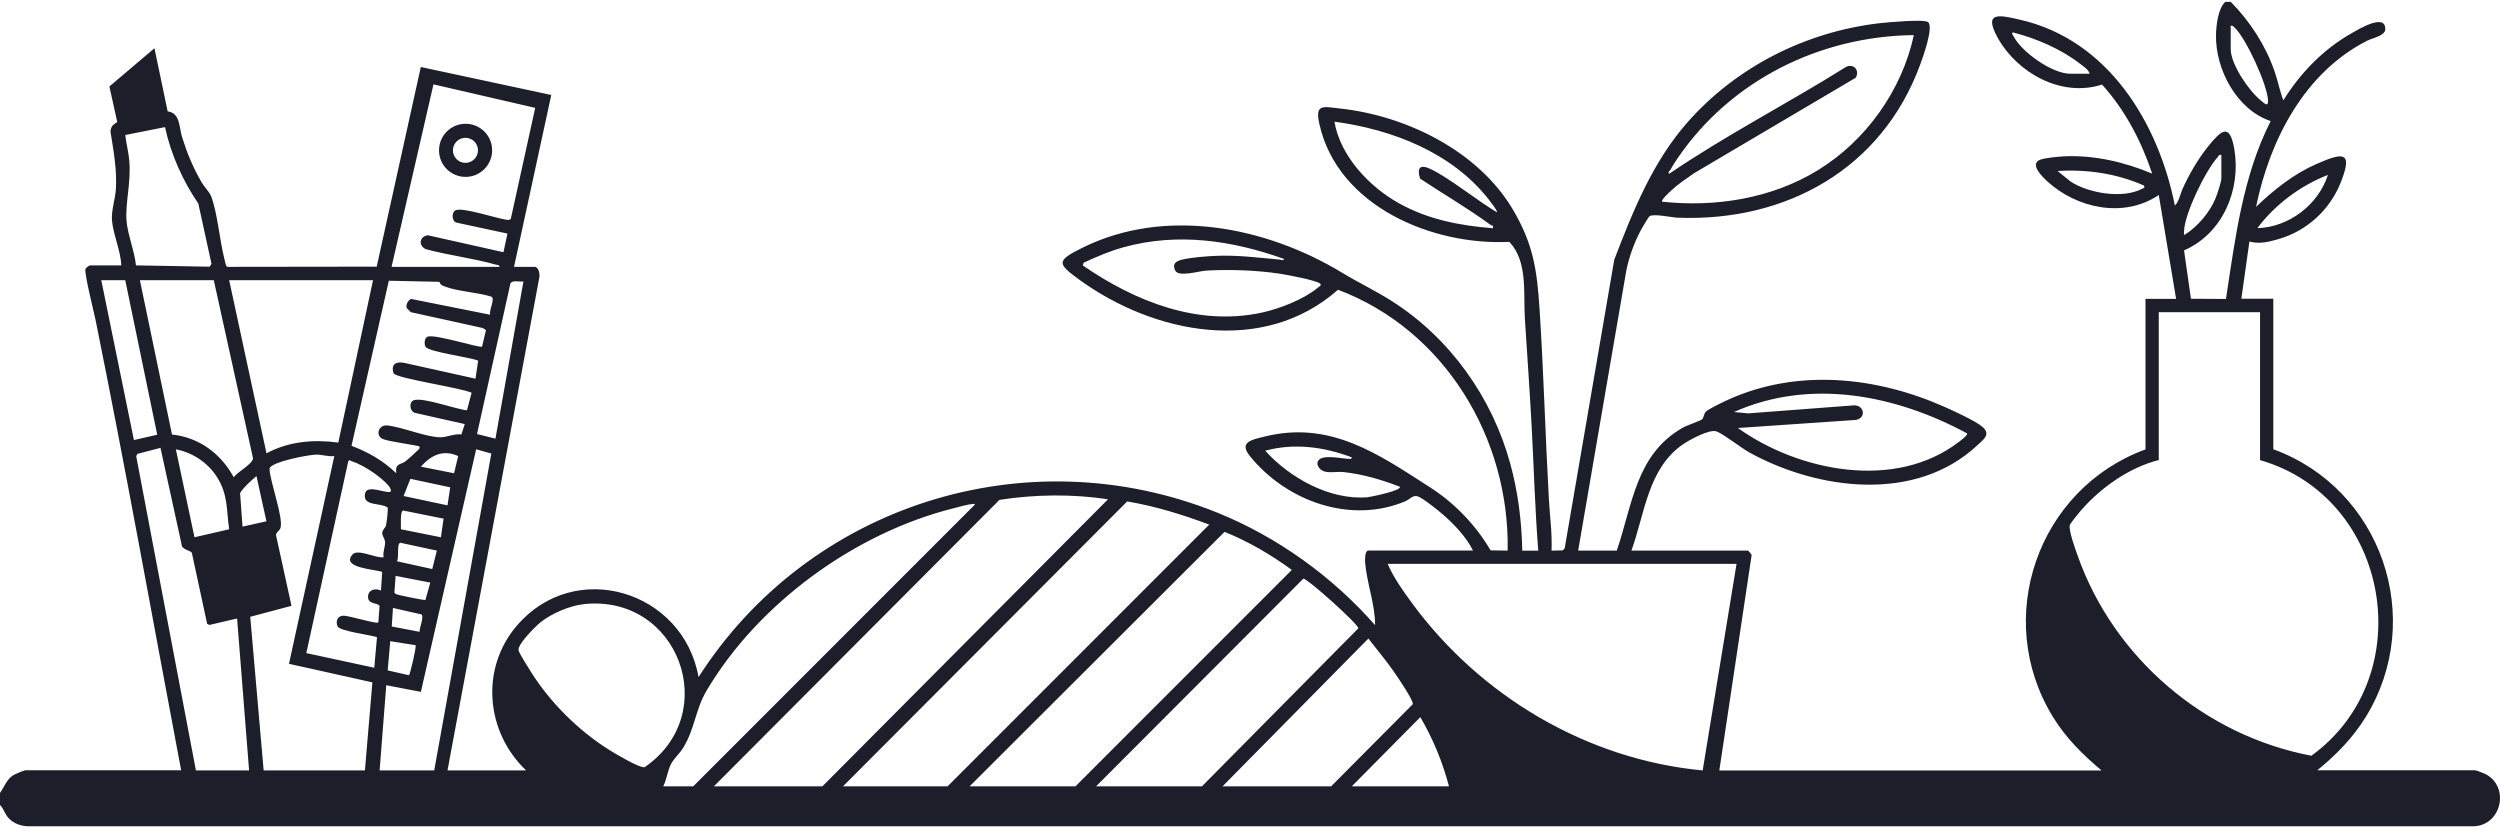 <?xml version="1.0" encoding="UTF-8"?> <svg xmlns="http://www.w3.org/2000/svg" width="352" height="117" viewBox="0 0 352 117" fill="none"><path d="M314.084 0.25C316.821 3.035 318.996 6.383 320.274 10.093C320.741 11.429 320.989 12.812 321.495 14.128C323.889 10.265 327.17 6.889 331.147 4.657C332.073 4.132 335.859 1.805 335.85 4.104C335.85 5.029 334.075 5.343 333.332 5.715C324.461 10.198 319.587 19.708 317.651 29.131C320.15 26.718 322.945 24.505 326.149 23.094C329.86 21.472 331.376 21.195 329.555 25.745C328.009 29.589 324.786 32.527 320.789 33.671C319.435 34.062 318.118 34.396 316.716 34.005L315.581 42.065H320.083V63.258C335.239 68.761 341.649 87.045 333.103 100.942C331.281 103.899 328.944 106.274 326.273 108.458H348.497C348.659 108.458 349.775 108.887 350.004 109.011C353.418 110.843 352.188 116.212 348.316 116.336H3.844C2.957 116.289 2.079 115.983 1.412 115.392C0.706 114.763 0.601 113.971 0 113.332V111.644C0.601 110.814 0.887 109.822 1.784 109.202C2.089 108.992 3.386 108.449 3.663 108.449H25.504C21.508 87.303 17.721 66.11 13.448 45.021C13.22 43.905 11.837 38.45 12.037 37.868C12.094 37.696 12.562 37.372 12.666 37.372H17.073C17.016 35.312 15.871 32.87 15.757 30.896C15.68 29.608 16.243 27.929 16.319 26.584C16.482 23.866 15.976 21.195 15.556 18.525C15.604 17.8 15.938 17.523 16.51 17.19L15.404 12.173L21.747 6.793L23.606 15.683C25.38 15.892 25.199 17.895 25.638 19.317C26.372 21.644 27.145 23.494 28.347 25.612C28.7 26.232 29.51 27.061 29.72 27.615C30.607 29.894 30.931 33.871 31.59 36.437C31.647 36.666 31.78 37.515 32 37.572L53.04 37.544L59.25 9.435L77.62 13.374L72.374 37.572H75.283C75.865 37.572 76.055 38.679 75.922 39.136L63.008 108.468H74.072C68.397 103.079 67.595 94.161 72.755 88.114C80.948 78.499 96.209 83.183 98.355 95.334C113.873 71.098 144.5 61.35 171.387 72.176C179.828 75.581 187.621 81.189 193.61 88.018C193.639 85.138 192.399 81.943 192.208 79.11C192.189 78.757 192.17 77.517 192.676 77.517H207.393C206.515 75.676 204.732 73.807 203.177 72.452C202.547 71.899 200.23 70.03 199.562 69.868C198.894 69.705 198.456 70.325 197.902 70.564C190.167 73.845 181.106 70.564 175.984 64.212C174.401 62.247 176.232 61.922 177.959 61.493C187.268 59.128 194.068 63.935 201.384 68.637C204.837 70.859 207.803 73.95 209.873 77.488L212.276 77.526C212.572 61.675 203.377 46.442 188.393 40.796C177.892 50.076 162.536 47.024 152.025 39.422C148.858 37.124 148.677 36.742 152.33 34.921C164.024 29.083 178.273 31.897 189.023 38.431C191.216 39.766 193.706 40.949 195.947 42.379C204.131 47.577 210.073 55.904 212.639 65.261C213.745 69.286 214.25 73.359 214.336 77.536H216.587C216.12 71.642 215.967 65.719 215.643 59.815C215.376 54.826 215.014 49.8 214.699 44.811C214.479 41.254 215.137 36.819 212.515 34.053C201.651 34.596 188.355 29.036 185.77 17.476C185.122 14.567 186.257 15.015 188.717 15.282C197.96 16.293 208.022 21.205 212.915 29.341C215.853 34.234 216.406 37.897 216.768 43.486C217.35 52.413 217.579 61.379 218.085 70.306C218.218 72.71 218.562 75.113 218.457 77.526L220.03 77.498L220.307 77.212L227.289 36.561C229.931 29.694 232.706 22.731 237.676 17.132C244.533 9.397 254.224 4.504 264.515 3.283C265.565 3.159 270.944 2.654 271.478 3.121C272.289 3.827 270.725 8.11 270.353 9.121C264.973 23.761 251.506 31.268 236.169 30.648C235.329 30.61 232.735 30.037 232.239 30.457C232.115 30.562 231.648 31.363 231.505 31.592C230.341 33.49 229.492 35.75 229.015 37.916L222.205 77.526H227.642C229.864 71.031 230.341 63.992 236.894 60.244C237.485 59.901 239.421 59.242 239.64 59.052C239.917 58.813 239.86 58.27 240.213 57.936C240.594 57.573 242.664 56.581 243.265 56.305C253.07 51.841 264.21 53.024 273.834 57.306C275.083 57.859 278.174 59.281 279.118 60.091C280.367 61.16 279.28 61.875 278.374 62.724C269.704 70.802 256.008 69.009 246.393 63.754C245.144 63.067 242.702 61.121 241.701 60.749C240.699 60.377 237.895 61.922 236.96 62.562C232.02 65.967 231.6 72.3 229.702 77.526H246.107C246.174 77.526 246.575 78.013 246.632 78.147L242.082 108.477H295.895C293.244 106.255 290.897 103.928 289.066 100.961C280.52 87.074 286.92 68.818 302.085 63.277V42.084H306.396L303.955 27.452C299.052 30.781 292.385 29.351 288.208 25.488C287.54 24.868 285.699 23.065 287.273 22.483C287.95 22.235 289.781 22.054 290.563 22.016C294.808 21.796 299.157 22.817 303.03 24.448C301.494 19.87 299.224 15.492 295.962 11.906C290.268 13.756 284.001 10.284 281.245 5.258C279.204 1.528 281.617 2.129 284.469 2.787C296.801 5.63 303.888 17.228 306.225 28.95C306.797 28.387 306.969 27.338 307.312 26.575C308.237 24.515 309.496 22.369 310.908 20.614C312.758 18.315 313.96 17.237 314.599 21.043C315.553 26.737 312.93 32.908 307.512 35.254L308.485 42.065L313.416 42.093C314.723 33.566 315.763 24.829 319.711 17.047C314.933 15.463 311.89 9.731 312.014 4.848C312.043 3.569 312.329 1.099 313.33 0.26H314.084V0.25ZM314.084 3.627V6.908C314.084 9.054 316.64 12.793 318.309 14.128C318.758 14.49 319.339 15.139 319.339 14.223C319.339 12.115 316.23 5.353 314.647 3.903C314.456 3.732 314.389 3.56 314.074 3.627H314.084ZM294.207 10.38C294.14 9.845 293.32 9.33 292.881 8.987C290.182 6.889 286.729 5.42 283.429 4.561C283.162 4.676 283.41 4.914 283.486 5.067C284.631 7.327 288.942 10.38 291.489 10.38H294.207ZM269.456 4.943C256.227 5.096 243.704 11.305 236.226 22.254C235.873 22.779 235.511 23.313 235.215 23.876C235.129 24.038 234.738 24.267 235.043 24.457C243.055 19.002 251.725 14.557 259.947 9.407C261.034 8.911 261.873 9.931 261.292 10.942L238.534 24.381C237.466 25.125 236.274 25.917 235.329 26.804C235.1 27.014 233.822 28.177 234.023 28.397C241.529 29.207 249.455 27.958 255.95 23.971C262.722 19.812 267.787 12.735 269.466 4.952L269.456 4.943ZM55.139 37.572H70.323C70.361 37.296 69.999 37.305 69.799 37.257C66.632 36.361 63.16 35.951 59.965 35.083C58.859 34.596 59.059 33.261 60.251 33.127L70.886 35.512L71.449 32.889L64.276 31.344C63.589 31.163 63.551 29.894 64.133 29.608C65.135 29.112 70.18 30.858 71.582 30.982L71.916 30.838L75.359 15.187L61.033 11.877L55.129 37.582L55.139 37.572ZM210.76 29.885C210.912 29.722 209.815 28.349 209.634 28.11C204.436 21.472 196.043 18.229 187.888 17.132C188.708 21.959 192.762 26.27 196.949 28.607C201.136 30.943 205.58 31.764 210.197 32.136C210.311 31.649 210.054 31.811 209.844 31.649C206.687 29.322 203.206 27.319 199.944 25.144C199.171 22.54 201.184 23.599 202.5 24.372C205.304 26.003 207.965 28.206 210.76 29.885ZM23.244 17.895L17.636 19.011C17.769 20.165 18.074 21.32 18.189 22.474C18.504 25.612 17.617 28.473 17.817 31.096C17.97 33.042 18.952 35.359 19.143 37.362L29.52 37.553L29.777 37.143L27.927 28.673C25.714 25.402 24.074 21.777 23.234 17.895H23.244ZM312.768 21.816C312.405 21.73 312.405 21.949 312.243 22.13C310.555 23.981 307.551 30.142 307.512 32.593C307.512 32.746 307.436 33.051 307.608 33.061C309.401 31.926 311.089 29.961 311.919 27.996C312.157 27.424 312.768 25.612 312.768 25.096V21.816ZM301.895 26.136C298.07 24.438 293.892 23.819 289.705 24.076L291.517 25.545C294.035 27.224 298.966 28.034 301.656 26.556C301.875 26.441 301.971 26.556 301.895 26.136ZM327.771 24.629C323.86 26.155 320.35 28.788 317.832 32.126C322.277 31.992 326.407 28.845 327.771 24.629ZM180.763 36.447C173.466 33.843 165.817 32.717 158.225 34.806C156.269 35.34 154.4 36.151 152.569 36.99L152.454 37.372C159.808 42.427 168.65 45.994 177.73 44.001C180.171 43.467 183.596 42.141 185.513 40.529C185.703 40.367 186.199 40.157 185.827 39.899C185.122 39.422 181.287 38.707 180.238 38.545C177.024 38.049 173.037 37.906 169.785 38.106C168.84 38.163 165.941 39.05 165.483 38.106C164.892 36.904 165.941 36.657 166.847 36.466C167.934 36.246 169.785 36.094 170.92 36.037C174.124 35.874 177.024 36.266 180.171 36.552C180.381 36.571 180.811 36.771 180.772 36.418L180.763 36.447ZM17.636 39.451H14.259L18.857 61.961L22.137 61.207L17.636 39.451ZM30.102 39.451H19.696L24.217 61.178C28.041 61.589 31.113 63.878 32.915 67.207C33.411 66.434 35.624 65.328 35.624 64.517L30.102 39.451ZM52.516 39.451H32.267L37.522 63.83C40.632 62.142 44.17 61.846 47.632 62.313L52.525 39.442L52.516 39.451ZM61.844 39.68L54.748 39.527L49.492 62.771C51.82 63.639 54.004 64.889 55.787 66.634C55.625 65.156 56.379 65.499 57.104 64.946C57.523 64.622 58.382 63.83 58.782 63.439C58.964 63.258 59.135 63.191 59.068 62.876C58.878 62.695 54.652 62.18 53.87 61.798C52.831 61.293 53.288 59.853 54.462 59.891C56.693 60.129 59.87 61.531 61.996 61.57C62.912 61.589 63.971 61.026 64.963 61.169L65.44 59.71L58.477 58.145C57.657 57.955 57.542 56.6 58.267 56.352C59.564 55.904 64.152 57.611 65.745 57.773L66.403 55.303C65.02 54.616 55.854 53.291 55.415 52.566C55.005 51.326 55.73 50.849 56.894 51.087L66.947 53.319L67.328 50.782C66.241 50.305 60.27 49.542 59.908 48.817C59.707 48.407 59.736 47.635 60.194 47.406C61.186 46.986 67.557 49.037 67.872 48.808L68.425 46.481L67.977 46.185L57.838 43.953L57.275 43.381C57.084 42.942 57.485 42.217 57.895 42.093L69.016 44.316C68.816 43.686 69.732 42.131 69.207 41.778C67.233 41.139 64.467 41.053 62.597 40.329C62.197 40.176 62.016 40.109 61.853 39.67L61.844 39.68ZM73.7 39.632C73.204 39.718 72.069 39.375 71.859 39.947L67.166 61.112L69.76 61.76L73.7 39.623V39.632ZM318.204 43.953H303.955V64.774C299.72 65.843 295.704 68.723 292.891 71.995C292.633 72.29 291.498 73.692 291.431 73.921C291.222 74.627 292.214 77.345 292.519 78.194C297.602 92.635 310.393 103.556 325.444 106.407C340.914 95.191 336.536 70.039 318.214 64.784V43.963L318.204 43.953ZM276.953 61.016C266.938 55.608 254.911 53.214 244.142 58.012L246.117 58.203L261.11 57.068C262.551 57.115 262.751 58.899 261.282 59.128L244.696 60.263C253.27 66.396 266.881 69.095 275.808 62.218C276.047 62.037 277.124 61.255 276.953 61.016ZM190.329 64.393C186.409 62.914 182.241 62.352 178.14 63.458C181.583 67.273 187.191 70.421 192.485 70.02C192.857 69.992 197.483 69.066 197.082 68.523C194.507 67.54 191.865 66.749 189.108 66.463C187.821 66.329 186.037 66.987 185.494 65.394C185.351 63.744 188.737 64.555 189.662 64.593C189.872 64.593 190.377 64.708 190.32 64.402L190.329 64.393ZM27.574 108.468H35.071L33.383 87.084L29.501 87.99L29.167 87.837L27.011 77.841C26.859 77.488 25.543 77.412 25.562 76.62L22.595 63.057L19.324 63.916L19.181 64.25L27.584 108.468H27.574ZM32.267 74.522C31.866 71.766 32.124 69.62 30.54 67.149C29.262 65.146 27.097 63.697 24.761 63.267L27.383 75.648L32.257 74.522H32.267ZM53.45 108.468H61.138L69.179 63.859L67.042 63.258L59.259 97.413L54.385 96.478L53.45 108.487V108.468ZM64.514 64.212C62.388 63.258 60.699 64.069 59.259 65.709L63.933 66.634L64.514 64.212ZM37.131 108.468H51.381L52.43 96.078L40.689 93.464L47.07 64.212C46.202 64.326 45.391 64.002 44.533 64.011C43.531 64.011 38.104 65.022 37.951 65.986C37.99 67.788 39.954 72.929 39.487 74.35C39.363 74.742 38.867 74.951 38.858 75.333L41.042 85.3L35.233 86.845L37.122 108.477L37.131 108.468ZM54.948 69.267C55.52 68.704 53.174 66.978 52.754 66.672C51.781 65.976 50.589 65.28 49.445 64.917C49.263 64.86 49.263 64.641 49.035 64.946L43.13 91.957L52.697 94.018L53.079 89.707C52.163 89.401 47.871 88.867 47.547 88.209C47.222 87.551 47.48 86.731 48.3 86.692C49.12 86.654 53.021 87.894 53.269 87.646L53.441 85.319C53.307 84.871 51.781 85.128 51.82 84.022C51.848 83.011 52.831 82.782 53.641 83.144L53.813 80.531C52.831 80.15 47.985 79.978 49.616 78.089C50.379 77.202 52.897 78.642 54.013 78.461C53.861 77.736 54.261 76.983 54.214 76.306C54.175 75.81 53.794 75.447 53.822 75.008C53.851 74.57 54.252 74.341 54.338 74.007C54.452 73.587 54.662 71.813 54.576 71.46C53.575 70.736 51.095 71.327 51.381 69.562C51.61 68.16 54.013 69.41 54.938 69.267H54.948ZM37.513 73.397L36.111 67.025C35.271 67.769 34.432 68.456 33.802 69.41L34.146 74.15L37.522 73.397H37.513ZM63.008 71.146L63.389 68.618L57.781 67.416L56.827 69.839L63.017 71.155L63.008 71.146ZM100.511 110.719H115.79L156.012 70.297C151.033 69.543 145.692 69.6 140.723 70.383L100.511 110.719ZM133.417 110.719L170.262 73.864C166.523 72.462 162.669 71.27 158.711 70.602L118.69 110.719H133.417ZM93.386 110.719H97.602L137.165 71.146C137.384 70.917 137.184 70.936 136.974 70.955C136.23 71.012 134.99 71.384 134.218 71.575C120.378 75.047 106.777 84.938 99.49 97.232C97.888 99.941 97.84 102.649 96.161 105.339C95.704 106.074 94.845 106.856 94.473 107.581C94.006 108.496 93.863 109.774 93.386 110.709V110.719ZM62.445 73.025L56.76 71.88C56.302 71.985 56.474 74.074 56.455 74.522L62.082 75.648L62.454 73.025H62.445ZM136.516 110.719H151.424L181.888 80.245C178.97 78.108 175.784 76.239 172.417 74.885L136.516 110.719ZM61.501 77.526L56.369 76.42C55.825 76.554 56.236 78.471 55.883 79.024L60.861 80.121L61.51 77.526H61.501ZM244.514 79.396H195.384C196.214 81.332 197.55 83.192 198.789 84.89C208.413 98.004 223.416 106.942 239.736 108.477L244.505 79.396H244.514ZM60.575 82.028L55.702 81.084L55.53 83.411C55.578 83.583 55.702 83.612 55.835 83.678C56.121 83.802 59.688 84.527 59.898 84.48L60.585 82.028H60.575ZM154.324 110.719H169.231L191.255 88.466C191.34 87.951 184.025 81.389 183.51 81.475L154.324 110.719ZM82.093 85.081C80.176 85.3 77.667 86.387 76.151 87.579C75.455 88.133 72.784 90.756 73.022 91.605C73.146 92.053 74.396 94.027 74.749 94.58C77.429 98.882 81.435 102.85 85.717 105.549C86.48 106.035 90.114 108.21 90.772 108.019C101.751 100.465 95.532 83.555 82.103 85.071L82.093 85.081ZM59.068 88.963C59.059 88.371 59.688 86.96 59.374 86.521L55.33 85.596L55.158 88.209L59.078 88.963H59.068ZM187.42 110.719L198.923 99.149C199.057 98.634 196.643 95.124 196.176 94.456C195.079 92.883 193.83 91.423 192.666 89.907L172.131 110.719H187.42ZM58.515 90.841L54.948 90.279L54.586 94.39L57.581 95.076C57.752 94.943 58.668 90.994 58.515 90.841ZM204.016 110.719C203.129 107.313 201.756 104.004 199.982 100.971L190.329 110.719H204.016Z" fill="#1C1F2A"></path><path d="M69.293 21.167C69.293 23.227 67.624 24.906 65.554 24.906C63.484 24.906 61.815 23.237 61.815 21.167C61.815 19.097 63.484 17.428 65.554 17.428C67.624 17.428 69.293 19.097 69.293 21.167ZM67.3 21.167C67.3 20.194 66.508 19.402 65.535 19.402C64.562 19.402 63.771 20.194 63.771 21.167C63.771 22.14 64.562 22.931 65.535 22.931C66.508 22.931 67.3 22.14 67.3 21.167Z" fill="#1C1F2A"></path></svg> 